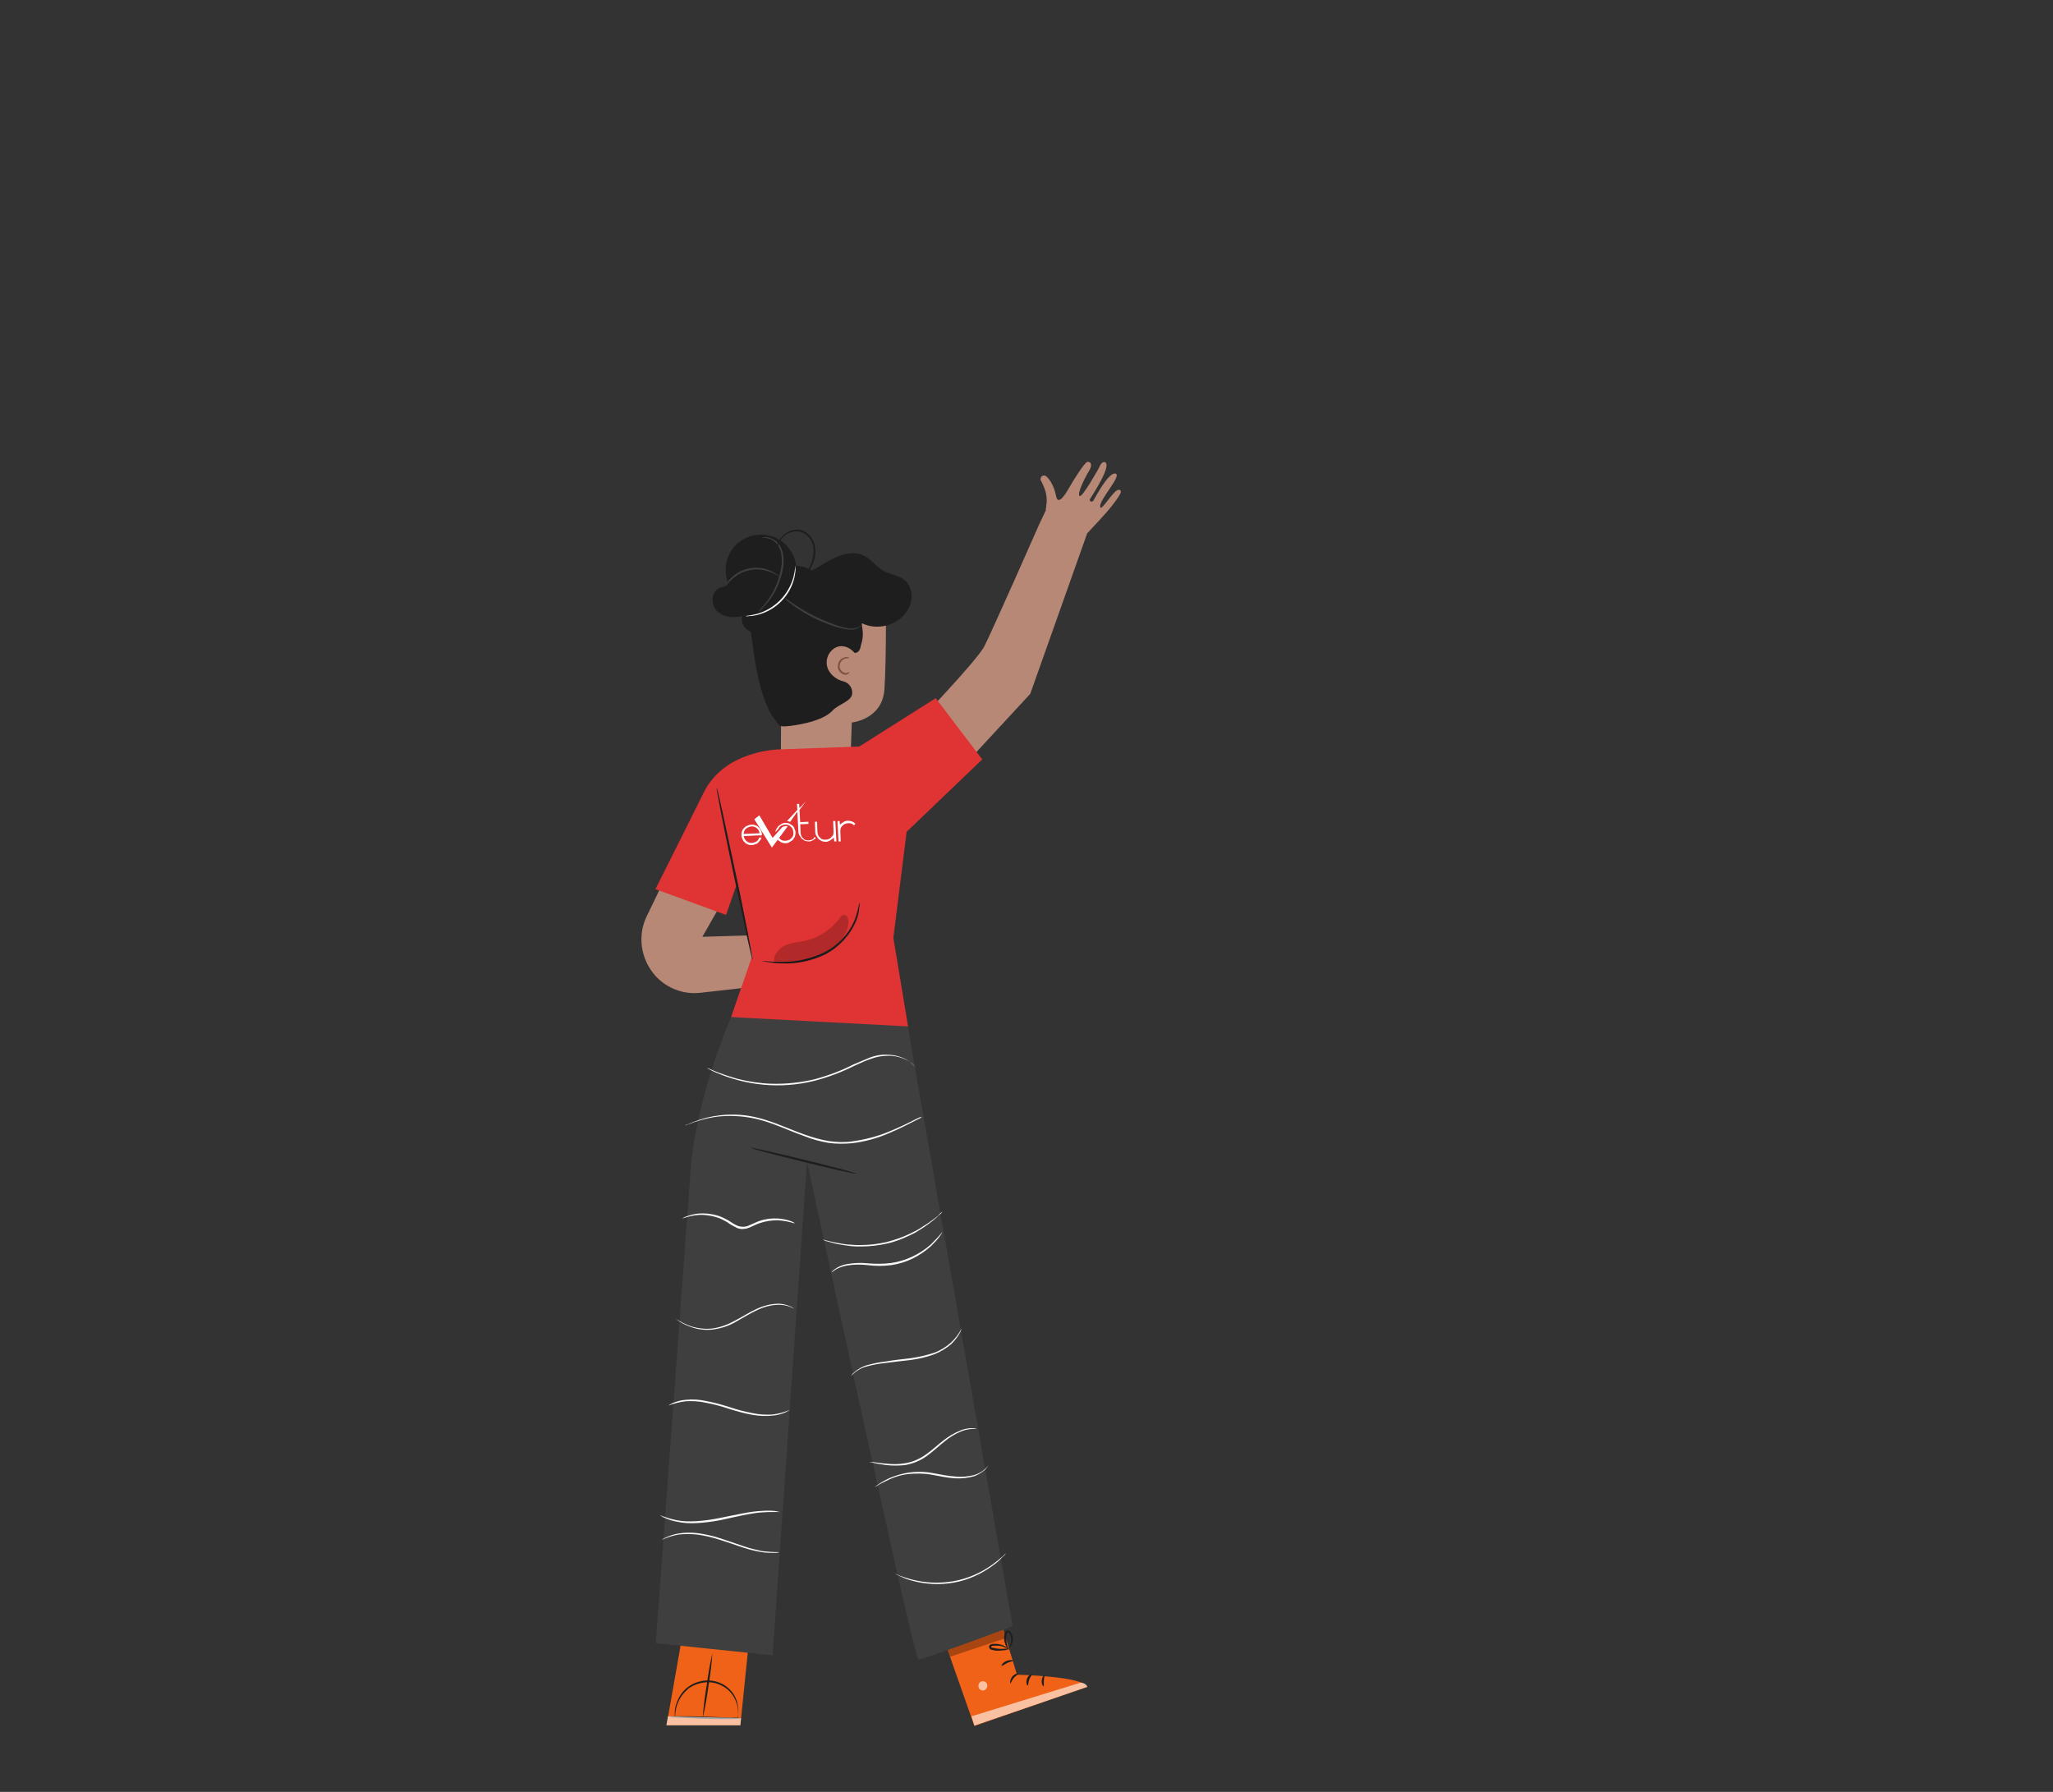 <svg xmlns="http://www.w3.org/2000/svg" xmlns:xlink="http://www.w3.org/1999/xlink" id="Camada_1" x="0px" y="0px" viewBox="0 0 572.9 500" style="enable-background:new 0 0 572.9 500;" xml:space="preserve"><rect x="0" y="0" width="572.9" height="500" fill="#333333" stroke="none"/><style type="text/css">	.st0{fill:#EBEBEB;}	.st1{fill:#CCCCCC;}	.st2{fill:#EF6217;}	.st3{opacity:0.7;enable-background:new    ;}	.st4{fill:#FFFFFF;}	.st5{fill:#263238;}	.st6{opacity:0.3;}	.st7{fill:#1E1E1E;}	.st8{opacity:0.5;}	.st9{fill:#3F3F3F;}	.st10{fill:#EB996E;}	.st11{opacity:0.6;}	.st12{fill:#D1734A;}	.st13{fill:#FFB448;}	.st14{fill:#FAFAFA;}	.st15{fill:#B78876;}	.st16{fill:#7C5142;}	.st17{fill:#F5F5F5;}	.st18{fill:#DF3334;}	.st19{opacity:0.2;}	.st20{fill:#FFCA9F;}	.st21{fill:#DDA67C;}	.st22{fill:#936754;}</style><g id="freepik--character-2--inject-2_5_">	<polygon class="st2" points="190.2,457.6 186,481.4 206.6,481.4 208.9,458.9  "></polygon>	<path class="st7" d="M207,479.5c-1,0.2-2,0.2-3,0.2c-1.9,0-4.4,0-7.2-0.1l-7.2-0.3c-1,0-2-0.1-3-0.2c1-0.2,2-0.2,3-0.2  c1.9,0,4.4,0,7.2,0.1l7.2,0.3C205.1,479.2,206.1,479.3,207,479.5z"></path>	<g class="st11">		<polyline class="st4" points="186,481.4 206.6,481.4 206.8,479.4 186.4,478.9 186,481.1   "></polyline>	</g>	<path class="st7" d="M196.1,479.4c0.2-3,0.6-6.1,1.1-9.1c0.4-3,0.9-6,1.6-9c-0.2,3-0.6,6.1-1.1,9.1  C197.3,473.4,196.8,476.4,196.1,479.4z"></path>	<path class="st7" d="M205.9,479.4c0.2-1.4,0.1-2.9-0.4-4.3c-0.5-1.5-1.4-2.8-2.6-3.8c-1.5-1.2-3.4-1.9-5.3-1.9  c-1.9,0-3.8,0.6-5.4,1.7c-1.2,1-2.2,2.2-2.9,3.7c-0.6,1.4-0.9,2.8-0.9,4.3c0,0,0-0.1-0.1-0.3c0-0.3,0-0.6,0-0.9  c0-1.1,0.3-2.2,0.7-3.2c0.6-1.5,1.6-2.9,2.9-3.9c1.6-1.2,3.6-1.9,5.6-1.9c3.8,0,7.2,2.4,8.2,6.1c0.3,1.1,0.4,2.2,0.3,3.3  c0,0.3-0.1,0.6-0.2,0.9C206,479.3,205.9,479.4,205.9,479.4z"></path>	<path class="st2" d="M278.8,450.9l5,16.4c0,0,18.4,0.4,19.6,3.4l-31.5,10.9l-8.9-25.3L278.8,450.9z"></path>	<g class="st11">		<path class="st4" d="M273.6,469.3c-0.6,0.4-0.7,1.2-0.4,1.8c0.4,0.6,1.2,0.8,1.7,0.4c0.6-0.4,0.8-1.2,0.4-1.9   c-0.5-0.6-1.3-0.6-1.9-0.2"></path>	</g>	<g class="st11">		<path class="st4" d="M271.9,481.5l-0.8-2.6l30.5-9.4c0,0,1.6,0.1,1.8,1.2L271.9,481.5z"></path>	</g>	<path class="st7" d="M284.2,467c0,0.2-0.7,0.5-1.3,1.2s-0.8,1.5-0.9,1.5c-0.2,0-0.2-1,0.5-1.9C283.2,467,284.2,466.8,284.2,467z"></path>	<path class="st7" d="M288,467.2c0.1,0.1-0.5,0.6-0.8,1.5c-0.3,0.8-0.2,1.6-0.4,1.6s-0.6-0.8-0.2-1.9S287.9,467.1,288,467.2z"></path>	<path class="st7" d="M291.2,470.5c-0.1,0.1-0.6-0.6-0.5-1.6c0.1-1,0.7-1.6,0.8-1.5c0.1,0.1-0.2,0.7-0.2,1.5  C291.2,469.8,291.4,470.4,291.2,470.5z"></path>	<path class="st7" d="M282.7,463.4c0,0.2-0.8,0.2-1.6,0.6c-0.8,0.4-1.4,0.9-1.6,0.8c-0.1-0.1,0.3-0.9,1.3-1.3  S282.7,463.2,282.7,463.4z"></path>	<g class="st6">		<polygon points="279.7,454.2 280.6,457.1 265.1,462.3 264.2,459.7   "></polygon>	</g>	<path class="st7" d="M281.6,460c-0.5,0.3-1,0.5-1.6,0.5c-0.6,0.1-1.2,0.1-1.9,0.1c-0.4,0-0.7-0.1-1.1-0.2c-0.2,0-0.4-0.1-0.6-0.2  c-0.3-0.2-0.4-0.5-0.4-0.8c0.1-0.3,0.3-0.5,0.6-0.6c0.2-0.1,0.4-0.1,0.6-0.1c0.4,0,0.7,0,1.1,0c0.6,0.1,1.2,0.2,1.8,0.5  c0.9,0.4,1.4,0.9,1.4,0.9c0,0-0.6-0.3-1.5-0.6c-0.5-0.2-1.1-0.3-1.7-0.3c-0.3,0-0.7,0-1,0c-0.4,0-0.6,0.1-0.7,0.3s0,0.1,0.1,0.2  c0.1,0.1,0.3,0.1,0.4,0.1c0.3,0.1,0.7,0.1,1,0.2c0.6,0.1,1.1,0.1,1.7,0.1C280.5,460,281,460,281.6,460z"></path>	<path class="st7" d="M281.5,460.4c0,0-0.5-0.4-0.9-1.4c-0.2-0.6-0.4-1.2-0.4-1.8c0-0.4,0-0.7,0.1-1.1c0-0.5,0.3-0.9,0.7-1.1  c0.3-0.1,0.6,0,0.8,0.2c0.1,0.2,0.3,0.3,0.4,0.5c0.5,0.9,0.6,2,0.2,2.9c-0.3,1-0.9,1.4-0.9,1.4c0.2-0.5,0.4-1,0.6-1.5  c0.1-0.5,0.1-1.1,0-1.7c-0.1-0.3-0.2-0.6-0.3-0.9c-0.2-0.3-0.4-0.5-0.5-0.5c-0.1,0.1-0.3,0.4-0.4,0.7c-0.1,0.3-0.1,0.7-0.1,1  c0,0.6,0.1,1.1,0.2,1.7C281.2,459.8,281.6,460.3,281.5,460.4z"></path>	<path class="st15" d="M186.4,243.4l-5.9,12.2c-2.7,5.5-1.7,12.1,2.4,16.7l0,0c3.2,3.5,7.9,5.3,12.7,4.7l23.1-2.6v-13.7l-22.7,0.7  l5.7-10L186.4,243.4z"></path>	<path class="st7" d="M215.6,200c-3.8-6.4-4.9-15-5.9-22.4c-0.5-3.5-1.2-8.4,1.2-10.6c2.6-2.3,2.9-5.9,5.9-7.7c3-1.8,7.1-2,10,0.1"></path>	<path class="st15" d="M226.2,222.8L226.2,222.8c5.7,0.4,10.6-3.8,11.1-9.5c0-0.1,0-0.3,0-0.4c0.2-5.6,0.4-11.3,0.4-11.3  s8.5-0.8,9.1-9.2c0.6-8.4,0.4-27.8,0.4-27.8l0,0c-9.5-4.8-20.8-4.1-29.6,1.9l0.4,29.6l-0.1,15.9  C218.1,217.3,220.8,222.3,226.2,222.8z"></path>	<path class="st7" d="M238.5,182.2c-1.5-1.8-3.8-2.5-5.7-1.3c-2,1.4-2.7,3.9-1.6,6.1c0.9,1.6,2.4,2.7,4.1,3.1  c1.6,0.4,2.7,1.9,2.5,3.5c-0.2,2.1-3.8,2.9-5.4,4.6c-2.5,2.7-7.9,3.8-11.5,4.3c-3.6,0.4-3.2,0.4-5.2-2.5c-1.4-2-2.1-4.4-2-6.8  l-0.3-18.6c-0.1-2.2,0-4.5,0.4-6.7c0.4-2.2,1.7-4.2,3.5-5.6c2.1-1.3,4.6-1.4,7-2.2c2.9-0.9,5.4-2.9,8.1-4.2  c2.7-1.4,6.1-2.2,8.8-0.8c2,1,3.3,3,5.2,4.1c2.7,1.6,6.4,1.2,7.7,5.2c0.4,1.4,0.4,2.9-0.1,4.3c-1.9,5.4-8.6,7.6-13.5,5.2  c-0.1,0.9,0.8,3-0.2,5.9C240.1,180.7,240,182.1,238.5,182.2"></path>	<path class="st16" d="M237,187.4c0,0,0,0.2-0.1,0.4c-0.2,0.3-0.6,0.5-0.9,0.5c-1.2-0.1-2.2-1.1-2.2-2.3c0-0.7,0.2-1.3,0.6-1.8  c0.3-0.4,0.8-0.6,1.3-0.8c0.9-0.2,1.4,0.1,1.3,0.2c0,0.1-0.5,0-1.2,0.2c-0.9,0.3-1.5,1.2-1.5,2.1c0,0.9,0.7,1.7,1.6,1.9  C236.6,187.9,236.9,187.4,237,187.4z"></path>	<path class="st7" d="M216.3,168.1c5-2.2,7.3-8,5.1-13c-2.2-5-8-7.3-13-5.1c-4.4,1.9-6.8,6.7-5.6,11.4c0.2,0.6,0.2,1.2,0,1.7  c-0.4,0.6-1.2,0.7-1.9,0.9c-2.4,0.9-2.7,4.5-0.9,6.4c1.8,1.9,4.6,2.1,7.1,1.5c-0.6,2.2,1.3,4.5,3.6,4.7c2.3,0.1,4.5-1,5.6-3  c1.1-1.9,1.8-4.1,1.9-6.4"></path>	<path class="st17" d="M222,157.9c0,0.3,0,0.6,0,0.9c0,0.8-0.2,1.6-0.3,2.3c-1.2,5.2-5.2,9.2-10.4,10.5c-0.8,0.2-1.5,0.3-2.3,0.3  c-0.3,0.1-0.6,0.1-0.9,0c0-0.1,1.2-0.1,3.1-0.6c5-1.4,8.8-5.3,10.2-10.2C221.9,159.1,221.9,157.9,222,157.9z"></path>	<path class="st9" d="M212.7,150.1c0,0,0.1-0.1,0.2-0.1c0.3-0.1,0.5-0.1,0.8-0.1c1,0,1.9,0.4,2.7,1c0.5,0.4,1,0.9,1.3,1.5  c0.4,0.7,0.7,1.4,0.8,2.1c0.3,1.7,0.2,3.5-0.2,5.1c-0.7,3-2,5.9-3.9,8.3c-0.6,0.7-1.2,1.4-1.9,2.1c-0.2,0.3-0.5,0.5-0.8,0.6  c-0.1-0.1,1-1,2.4-2.9c1.8-2.5,3.1-5.3,3.7-8.3c0.4-1.6,0.5-3.3,0.2-4.9c-0.1-0.7-0.4-1.4-0.7-2c-0.3-0.5-0.7-1-1.2-1.4  c-0.7-0.6-1.6-0.9-2.5-1C213,150,212.7,150.2,212.7,150.1z"></path>	<path class="st9" d="M202.4,163.5c0,0,0.1-0.2,0.3-0.6c0.3-0.5,0.7-1,1.2-1.5c3-3.1,7.8-3.9,11.6-1.9c0.6,0.3,1.1,0.6,1.6,1  c0.3,0.3,0.5,0.5,0.5,0.5c0,0-0.8-0.6-2.2-1.2c-3.8-1.7-8.2-1-11.2,1.9C203,162.7,202.5,163.6,202.4,163.5z"></path>	<path class="st9" d="M219,166.8c0-0.1,1.1,0.8,2.9,2c2.4,1.6,4.9,3,7.5,4.1c1.4,0.6,2.9,1.2,4.4,1.7c1.2,0.4,2.4,0.7,3.7,0.8  c0.9,0,1.7-0.2,2.4-0.6c0.5-0.3,0.7-0.6,0.7-0.6c0,0-0.1,0.3-0.6,0.7c-0.7,0.5-1.6,0.8-2.5,0.8c-1.3-0.1-2.6-0.3-3.9-0.7  c-4.3-1.3-8.4-3.3-12-5.9c-0.9-0.7-1.6-1.2-2.1-1.6C219.4,167.3,219.2,167.1,219,166.8z"></path>	<path class="st7" d="M216.4,156.2c-0.1-0.4-0.1-0.8-0.1-1.2c0-1.1,0.2-2.1,0.6-3.2c0.6-1.5,1.7-2.8,3.2-3.5  c0.9-0.4,1.9-0.6,2.8-0.5c1.1,0.1,2,0.6,2.8,1.4c0.7,0.7,1.3,1.6,1.6,2.7c0.2,0.9,0.3,1.9,0.2,2.8c-0.2,1.6-0.8,3.1-1.6,4.5  c-0.6,0.9-1.2,1.8-1.9,2.6c-0.2,0.3-0.5,0.6-0.8,0.9c0.2-0.4,0.4-0.7,0.6-1c0.4-0.6,1-1.5,1.7-2.7c0.8-1.3,1.3-2.8,1.5-4.4  c0.1-0.9,0-1.8-0.2-2.7c-0.3-0.9-0.8-1.8-1.5-2.4c-0.7-0.7-1.6-1.1-2.5-1.2c-0.9-0.1-1.8,0.1-2.6,0.4c-1.4,0.7-2.5,1.8-3,3.3  c-0.4,1-0.6,2-0.7,3C216.5,155.4,216.5,155.8,216.4,156.2z"></path>	<path class="st15" d="M312.4,136.7c-1.4-0.7-5.3,6.7-5.4,4.6c-0.1-2,5.9-8.4,4.4-9.1c-1.9-0.9-5.9,6.9-6.3,7.5s-1.3,0.1-0.9-0.5  c0.5-0.8,6.1-9.3,4.2-10.2c-1-0.5-1.7,1.5-1.7,1.5s-4.6,8.3-5.4,7.9c-0.9-0.5,1.6-5.4,2.6-7c1-1.6,0.6-2.7-0.5-2.5  c-0.7,0.1-3.8,5-4.7,6.6c-0.9,1.6-3.4,6.1-4,2.9c-0.6-3.2-2.3-5.4-3.1-5.7c-0.6-0.1-1.1,0.2-1.2,0.8c-0.1,0.3,0,0.6,0.2,0.8  c0.5,1,0.9,2,1.2,3c0.2,0.9,0.3,1.7,0.3,2.6c-0.1,1-0.2,1.9-0.3,2.6l-1.8,3.8c0,0-13.1,29.7-15.3,34c-2.2,4.3-20.4,23.1-20.4,23.1  l3.8,22l29.4-31.8l15.5-43.7l0.4-1.1c0,0,5.6-5.9,7-7.8C313.3,137.2,313,137,312.4,136.7z"></path>	<path class="st9" d="M204,283.9c0,0-9.3,20.9-11.2,41.6L183,458.5l32.6,3.4l9.6-137.8c0,0,29.9,139,31.1,139s26.3-9.3,26.3-9.3  L253,284.6L204,283.9z"></path>	<path class="st7" d="M239,327.5c0,0.2-6.7-1.3-14.8-3.3c-8.1-2-14.7-3.7-14.6-3.9c0-0.2,6.6,1.3,14.8,3.3S239,327.3,239,327.5z"></path>	<path class="st14" d="M217.5,433.1c0,0-0.1,0-0.3,0.1c-0.3,0.1-0.7,0.1-1,0.1c-1.2,0-2.4,0-3.6-0.2c-1.8-0.3-3.5-0.7-5.3-1.3  c-1.9-0.6-4-1.4-6.3-2.1c-2.1-0.7-4.2-1.2-6.4-1.5c-1.8-0.2-3.6-0.2-5.3,0c-1.6,0.3-3.2,0.8-4.7,1.5c0.1-0.1,0.2-0.1,0.3-0.2  c0.3-0.2,0.6-0.4,0.9-0.5c1.1-0.5,2.3-0.9,3.5-1.1c1.8-0.3,3.6-0.3,5.4-0.1c2.2,0.3,4.4,0.8,6.5,1.5l6.2,2.1c1.7,0.6,3.4,1,5.2,1.4  C214.2,433,215.9,433.1,217.5,433.1z"></path>	<path class="st14" d="M217.6,421.9c-0.4,0-0.9,0-1.3,0c-1.2,0-2.4,0-3.6,0.1c-3.1,0.2-7.2,1.2-11.8,2.2c-2.2,0.4-4.4,0.7-6.6,0.8  c-1.8,0.1-3.6,0-5.4-0.4c-1.2-0.2-2.4-0.6-3.5-1.1c-0.3-0.1-0.6-0.3-0.9-0.5c-0.1,0-0.2-0.1-0.3-0.2c1.5,0.6,3.1,1.1,4.7,1.4  c3,0.6,7.3,0.3,11.8-0.6c4.6-0.9,8.7-1.9,11.8-2c1.2-0.1,2.4-0.1,3.6,0C216.8,421.7,217.2,421.8,217.6,421.9z"></path>	<path class="st14" d="M275.8,408.9c0,0.1-0.1,0.2-0.2,0.3c-0.2,0.3-0.4,0.5-0.6,0.8c-0.9,0.8-2,1.5-3.1,1.9  c-1.7,0.5-3.6,0.7-5.4,0.6c-2-0.1-4.2-0.6-6.5-1c-2.1-0.4-4.3-0.4-6.5-0.2c-1.8,0.2-3.5,0.7-5.1,1.4c-1.5,0.7-3,1.4-4.3,2.3  c0,0,0.1-0.1,0.2-0.2c0.2-0.1,0.4-0.4,0.8-0.6c1-0.7,2.1-1.3,3.2-1.8c1.7-0.7,3.4-1.2,5.2-1.5c2.2-0.3,4.4-0.3,6.6,0.1  c2.3,0.4,4.5,0.9,6.5,1c1.8,0.2,3.5,0,5.2-0.4c1.1-0.3,2.2-0.9,3.1-1.7C275.5,409.3,275.8,408.9,275.8,408.9z"></path>	<path class="st14" d="M280.7,433.4c-0.2,0.4-0.5,0.7-0.9,1c-0.8,0.9-1.7,1.7-2.7,2.4c-3.2,2.4-7,4.1-10.9,4.8  c-4,0.7-8.1,0.5-11.9-0.6c-1.2-0.3-2.3-0.8-3.4-1.3c-0.4-0.2-0.8-0.4-1.2-0.6c0.4,0.1,0.8,0.3,1.2,0.5c1.1,0.4,2.3,0.8,3.4,1.1  c3.8,1,7.8,1.2,11.8,0.5c3.9-0.7,7.6-2.3,10.8-4.6C279.4,434.8,280.7,433.4,280.7,433.4z"></path>	<path class="st14" d="M272.7,398.7c0,0-0.5,0-1.3,0c-1.2,0.1-2.3,0.3-3.4,0.8c-1.6,0.7-3.1,1.6-4.4,2.7c-1.5,1.2-3.1,2.7-5,4.1  c-1.8,1.3-3.8,2.1-6,2.5c-1.8,0.2-3.5,0.2-5.3,0c-1.5-0.2-2.7-0.4-3.5-0.6c-0.4-0.1-0.9-0.2-1.3-0.3c0.4,0,0.9,0.1,1.3,0.1  c0.8,0.1,2,0.3,3.5,0.4c1.7,0.2,3.5,0.2,5.2-0.1c2.1-0.3,4.1-1.2,5.8-2.4c1.9-1.3,3.4-2.8,5-4c1.4-1.1,2.9-2,4.6-2.7  c1.1-0.5,2.3-0.7,3.5-0.7c0.3,0,0.6,0,0.9,0.1C272.4,398.7,272.5,398.7,272.7,398.7z"></path>	<path class="st14" d="M220.4,393.4c0,0-0.1,0.1-0.3,0.2c-0.3,0.2-0.6,0.3-0.9,0.5c-1.2,0.5-2.4,0.8-3.6,0.9  c-1.9,0.2-3.7,0.1-5.6-0.2c-2.2-0.4-4.4-1-6.6-1.7c-2.1-0.7-4.3-1.3-6.5-1.7c-1.8-0.4-3.6-0.5-5.5-0.4c-1.7,0.2-3.3,0.6-4.9,1.2  c0.1-0.1,0.2-0.1,0.3-0.2c0.3-0.2,0.6-0.3,0.9-0.5c1.2-0.5,2.4-0.8,3.6-0.9c1.9-0.2,3.7-0.1,5.6,0.3c2.2,0.4,4.4,1,6.6,1.7  c2.1,0.7,4.3,1.3,6.5,1.7c1.8,0.4,3.6,0.5,5.5,0.4C217.2,394.5,218.8,394.1,220.4,393.4z"></path>	<path class="st14" d="M268.3,370.7c0,0,0,0.1-0.1,0.4c-0.1,0.3-0.2,0.6-0.4,0.9c-0.6,1.1-1.4,2.1-2.3,3c-1.4,1.2-3,2.2-4.8,2.9  c-2.2,0.8-4.4,1.3-6.7,1.6c-2.4,0.3-4.7,0.5-6.8,0.8c-1.8,0.2-3.6,0.5-5.4,1c-1.2,0.3-2.3,0.9-3.3,1.7c-0.3,0.3-0.7,0.6-1,0.9  c0.1-0.1,0.1-0.2,0.2-0.3c0.2-0.3,0.5-0.5,0.7-0.7c0.9-0.8,2.1-1.5,3.3-1.9c1.8-0.5,3.6-0.9,5.5-1.1c2.1-0.4,4.4-0.6,6.8-0.9  c2.2-0.3,4.4-0.8,6.6-1.5c1.7-0.6,3.3-1.6,4.7-2.8C266.5,373.6,267.6,372.2,268.3,370.7z"></path>	<path class="st14" d="M188.6,368c1.4,0.9,3,1.7,4.6,2.2c1.8,0.5,3.6,0.7,5.5,0.5c2.3-0.3,4.4-1.1,6.4-2.2c2.1-1.1,4.1-2.4,6.1-3.3  c1.7-0.8,3.6-1.3,5.5-1.4c1.3-0.1,2.6,0.2,3.8,0.7c0.3,0.1,0.6,0.3,0.9,0.5c0.1,0.1,0.2,0.1,0.3,0.2c0,0-0.4-0.2-1.3-0.6  c-1.2-0.4-2.4-0.6-3.7-0.5c-1.8,0.1-3.6,0.6-5.3,1.4c-1.9,0.9-3.9,2.1-6,3.3c-2,1.2-4.3,1.9-6.6,2.2c-1.9,0.2-3.8,0-5.6-0.6  c-1.2-0.4-2.4-0.9-3.5-1.6c-0.3-0.2-0.6-0.4-0.8-0.6C188.6,368.1,188.6,368,188.6,368z"></path>	<path class="st14" d="M263,343.7c-0.2,0.4-0.4,0.8-0.7,1.2c-0.7,1-1.6,1.9-2.5,2.8c-3.1,2.8-6.9,4.7-11,5.3c-2.3,0.3-4.5,0.3-6.8,0  c-1.8-0.2-3.6-0.2-5.5,0.1c-1.2,0.2-2.4,0.6-3.4,1.2c-0.7,0.5-1.1,0.8-1.1,0.8c0,0,0.1-0.1,0.2-0.3c0.2-0.2,0.5-0.5,0.8-0.7  c1-0.7,2.2-1.2,3.5-1.4c1.8-0.3,3.7-0.4,5.6-0.2c2.2,0.2,4.5,0.2,6.7-0.1c4-0.6,7.8-2.4,10.9-5.1C260.8,346.2,262,345,263,343.7z"></path>	<path class="st14" d="M221.8,341.4c-1.5-0.5-3.1-0.8-4.7-0.9c-1.7,0-3.4,0.2-5.1,0.8c-0.9,0.3-1.9,0.8-2.8,1.2  c-0.5,0.2-1.1,0.4-1.6,0.4c-0.6,0.1-1.2,0-1.8-0.2c-1-0.5-2-1-2.9-1.7c-0.9-0.5-1.8-1-2.8-1.3c-1.6-0.5-3.4-0.8-5.1-0.7  c-1.6,0.1-3.1,0.5-4.6,1c0,0,0.1-0.1,0.3-0.2c0.3-0.2,0.6-0.3,0.9-0.4c1.1-0.4,2.3-0.7,3.5-0.8c1.8-0.1,3.6,0.1,5.2,0.6  c1,0.3,2,0.8,2.9,1.3c0.9,0.6,1.8,1.2,2.8,1.6c1,0.3,2.1,0.3,3.1-0.2c1-0.4,1.9-0.9,2.8-1.2c1.7-0.6,3.5-0.8,5.2-0.7  c1.2,0.1,2.4,0.3,3.5,0.7c0.3,0.1,0.6,0.2,0.9,0.4C221.7,341.3,221.8,341.4,221.8,341.4z"></path>	<path class="st14" d="M263,338.1c-0.3,0.4-0.6,0.7-1,1c-0.9,0.9-1.9,1.7-3,2.5c-0.7,0.5-1.4,1-2.2,1.5c-0.4,0.2-0.8,0.5-1.3,0.8  l-1.4,0.7c-2.1,1-4.3,1.9-6.6,2.4c-2.3,0.5-4.7,0.8-7,0.8l-1.6,0c-0.5,0-1-0.1-1.5-0.1c-1-0.1-1.9-0.3-2.7-0.4  c-1.3-0.2-2.5-0.5-3.8-0.9c-0.5-0.1-0.9-0.3-1.3-0.5c0-0.1,1.9,0.6,5.1,1.1c0.8,0.1,1.7,0.3,2.6,0.3c0.5,0,0.9,0.1,1.5,0.1h1.6  c2.3,0,4.6-0.3,6.9-0.8c2.3-0.6,4.4-1.3,6.5-2.3l1.4-0.7c0.5-0.2,0.9-0.5,1.3-0.7c0.8-0.5,1.5-1,2.2-1.4c1.3-0.9,2.4-1.7,3.1-2.3  C262.3,338.6,262.6,338.3,263,338.1z"></path>	<path class="st14" d="M257.4,311.6c-0.2,0.1-0.4,0.3-0.6,0.4l-1.8,0.9c-1.6,0.8-3.8,2-6.7,3.2c-3.4,1.5-7,2.5-10.6,2.9  c-2.2,0.2-4.4,0.2-6.5-0.1c-2.3-0.4-4.6-1-6.8-1.9c-4.5-1.6-8.6-3.6-12.6-4.6c-3.5-0.9-7.2-1.2-10.8-0.9c-2.4,0.2-4.9,0.8-7.2,1.6  c-0.8,0.3-1.5,0.5-1.9,0.7c-0.2,0.1-0.4,0.2-0.7,0.2c0.2-0.1,0.4-0.2,0.6-0.2c0.4-0.2,1-0.5,1.9-0.8c2.3-0.9,4.7-1.5,7.2-1.8  c3.7-0.4,7.4-0.2,11,0.8c4,1,8.2,3,12.7,4.6c2.2,0.8,4.4,1.4,6.7,1.8c2.1,0.3,4.3,0.4,6.4,0.1c3.6-0.5,7.2-1.4,10.5-2.8  c2.9-1.2,5.2-2.3,6.7-3.1l1.9-0.9C257,311.8,257.2,311.7,257.4,311.6z"></path>	<path class="st14" d="M255.5,297.8c-0.5-0.6-1.1-1.2-1.7-1.6c-1.9-1.1-4-1.7-6.2-1.6c-1.5,0-3,0.3-4.4,0.8c-1.5,0.5-3.1,1.2-4.8,2  c-3.6,1.8-7.3,3.2-11.2,4.2c-9.3,2.3-19,1.4-27.8-2.5c-0.7-0.3-1.2-0.6-1.6-0.8c-0.2-0.1-0.4-0.2-0.5-0.3c0.2,0.1,0.4,0.1,0.6,0.2  l1.6,0.7c2,0.8,4.1,1.5,6.2,2.1c3.1,0.8,6.4,1.3,9.6,1.4c4,0.1,7.9-0.3,11.8-1.2c3.8-1,7.6-2.4,11.1-4.2c1.7-0.7,3.3-1.4,4.8-2  c1.4-0.5,3-0.8,4.5-0.7c2.2,0,4.4,0.6,6.3,1.9c0.5,0.4,0.9,0.8,1.3,1.2C255.3,297.5,255.4,297.6,255.5,297.8z"></path>	<path class="st18" d="M274.1,211.9l-13-17.1l-0.6,0.4l-20.7,13.1l-22.1,0.8c0,0-15.5,0-21.4,12.2c-0.6,1.3-13.4,26.8-13.4,26.8  l19.7,7.2l3.2-9.1l4.1,20.6l-5.9,17l49.4,2.6l-4.1-24.7l3.7-29.6L274.1,211.9z"></path>	<path class="st7" d="M239.8,251.8c0.1,0.5,0.1,1,0,1.4c-0.1,1.3-0.4,2.6-0.9,3.8c-1.7,4-4.8,7.3-8.6,9.3c-3.9,1.9-8.2,2.7-12.5,2.5  c-1.3,0-2.6-0.2-3.9-0.4c-0.5-0.1-0.9-0.2-1.4-0.3c0-0.1,2,0.3,5.2,0.3c4.2,0.1,8.4-0.8,12.2-2.6c3.8-1.9,6.8-5,8.5-8.9  C239.1,255.2,239.5,253.5,239.8,251.8z"></path>	<path class="st7" d="M210,267.8c-0.2,0-2.5-10.7-5.3-23.9c-2.8-13.2-4.9-24.1-4.7-24.1s2.5,10.7,5.3,23.9  C208.1,257,210.2,267.8,210,267.8z"></path>	<g class="st19">		<path d="M216.1,268.7c-0.5-1.9,1-3.9,2.8-4.8c1.8-0.9,3.9-1,5.9-1.4c3.8-0.9,7.2-3.2,9.5-6.3c0.3-0.4,0.7-0.9,1.2-0.9   c0.5,0,1,0.4,1.1,0.9c0.2,0.6,0.2,1.2,0.1,1.9c-0.9,4.7-4.7,6.7-8.7,8.8C224.1,268.9,221,269.1,216.1,268.7"></path>	</g></g><path class="st4" d="M219.8,230.6l-4.4,5.9l-4.9-7.9l1.4-1.1l3.7,6.3l0,0l2.7-3c0.1,0,0.1-0.1,0.2-0.1c0.2-0.1,0.5-0.2,0.8-0.2 C219.4,230.5,219.6,230.5,219.8,230.6z M212.3,231.7c0.2,0.3,0.3,0.7,0.3,1.1l0,0.3l-1,0l-4.1,0.2c0.1,0.3,0.2,0.5,0.3,0.8 c0.1,0.2,0.3,0.4,0.5,0.6c0.2,0.2,0.4,0.3,0.7,0.4c0.3,0.1,0.5,0.1,0.8,0.1c0.5,0,0.9-0.2,1.3-0.4c0.4-0.3,0.6-0.6,0.8-1.1l0.6,0 c-0.1,0.3-0.2,0.6-0.4,0.8c-0.2,0.2-0.4,0.5-0.6,0.7c-0.2,0.2-0.5,0.3-0.8,0.4c-0.3,0.1-0.6,0.2-0.9,0.2c-0.4,0-0.8,0-1.1-0.2 c-0.4-0.1-0.7-0.3-0.9-0.6c-0.3-0.2-0.5-0.5-0.6-0.9c-0.2-0.3-0.3-0.7-0.3-1.1c0-0.4,0-0.8,0.2-1.1c0.1-0.4,0.3-0.7,0.6-0.9 c0.2-0.3,0.5-0.5,0.9-0.6c0.3-0.2,0.7-0.2,1.1-0.3c0.4,0,0.8,0,1.1,0.2c0.4,0.1,0.7,0.3,0.9,0.6C211.9,231,212.1,231.3,212.3,231.7z  M212,232.5c-0.1-0.3-0.2-0.5-0.3-0.8c-0.1-0.2-0.3-0.4-0.5-0.6c-0.2-0.2-0.5-0.3-0.7-0.4c-0.3-0.1-0.5-0.1-0.8-0.1 c-0.3,0-0.6,0.1-0.8,0.2c-0.2,0.1-0.5,0.3-0.7,0.4c-0.2,0.2-0.4,0.4-0.5,0.7c-0.1,0.3-0.2,0.5-0.2,0.8L212,232.5z M237.7,229.2 c-0.3-0.1-0.7-0.2-1.1-0.2c-0.4,0-0.8,0.1-1.1,0.3c-0.3,0.2-0.6,0.4-0.9,0.6c-0.1,0.1-0.2,0.2-0.2,0.3l-0.1-1.1l-0.6,0l0.3,5.7 l0.6,0l-0.1-2.8c0-0.3,0-0.6,0.1-0.9c0.1-0.3,0.3-0.5,0.5-0.7s0.4-0.4,0.7-0.5c0.3-0.1,0.6-0.2,0.9-0.2c0.3,0,0.6,0,0.9,0.1 c0.3,0.1,0.5,0.3,0.7,0.5l0.4-0.4C238.4,229.5,238,229.3,237.7,229.2z M232.6,232c0,0.3,0,0.6-0.1,0.9c-0.1,0.3-0.3,0.5-0.5,0.7 s-0.4,0.4-0.7,0.5c-0.3,0.1-0.6,0.2-0.9,0.2c-0.3,0-0.6,0-0.9-0.1c-0.3-0.1-0.5-0.3-0.7-0.5c-0.2-0.2-0.4-0.4-0.5-0.7 c-0.1-0.3-0.2-0.6-0.2-0.9l-0.1-2.8l-0.6,0l0.1,2.8c0,0.4,0.1,0.8,0.3,1.1c0.2,0.3,0.4,0.6,0.6,0.9c0.3,0.2,0.6,0.4,0.9,0.6 c0.4,0.1,0.7,0.2,1.1,0.2c0.4,0,0.7-0.1,1.1-0.3c0.3-0.2,0.6-0.4,0.9-0.6c0.1-0.1,0.2-0.2,0.3-0.3l0.1,1.1l0.6,0l-0.3-5.7l-0.6,0 L232.6,232z M221.2,230.4c-0.3-0.2-0.6-0.4-0.9-0.6c-0.3-0.1-0.7-0.2-1.1-0.2c-0.4,0-0.8,0.1-1.1,0.3c-0.3,0.2-0.6,0.4-0.9,0.6 c-0.2,0.3-0.4,0.6-0.6,0.9c-0.1,0.3-0.2,0.5-0.2,0.8l0.8-0.9c0.1-0.2,0.2-0.3,0.3-0.5c0.2-0.2,0.4-0.4,0.7-0.5 c0.3-0.1,0.6-0.2,0.9-0.2c0.3,0,0.6,0,0.9,0.1c0.3,0.1,0.5,0.3,0.7,0.5c0.2,0.2,0.4,0.4,0.5,0.7c0.1,0.3,0.2,0.6,0.2,0.9 c0,0.3,0,0.6-0.1,0.9c-0.1,0.3-0.3,0.5-0.5,0.7c-0.2,0.2-0.4,0.4-0.7,0.5c-0.3,0.1-0.6,0.2-0.9,0.2c-0.3,0-0.6,0-0.9-0.1 c-0.3-0.1-0.5-0.3-0.7-0.5c-0.1-0.1-0.2-0.2-0.2-0.2l-0.4,0.5c0.1,0.1,0.1,0.1,0.2,0.2c0.3,0.2,0.6,0.4,0.9,0.6 c0.4,0.1,0.7,0.2,1.1,0.2c0.4,0,0.7-0.1,1.1-0.3c0.3-0.2,0.6-0.4,0.9-0.6c0.2-0.3,0.4-0.6,0.6-0.9c0.1-0.4,0.2-0.7,0.2-1.1 c0-0.4-0.1-0.8-0.3-1.1C221.7,231,221.5,230.7,221.2,230.4z M226.6,234.3c-0.3,0.1-0.6,0.2-0.9,0.2c-0.3,0-0.6,0-0.9-0.1 c-0.3-0.1-0.5-0.3-0.7-0.5c-0.2-0.2-0.4-0.4-0.5-0.7c-0.1-0.3-0.2-0.6-0.2-0.9l-0.1-2.3l2.3-0.1l0-0.6l-2.3,0.1l-0.2-3.4l1.8-2.4 l-1.8,1.9l-0.1-1.2l-0.6,0l0.1,1.7l-2.9,3.1c0.3,0,0.6,0.1,0.8,0.2c0,0,0,0,0.1,0l2-2.8l0.3,5.5c0,0.4,0.1,0.8,0.3,1.1 c0.2,0.3,0.4,0.6,0.6,0.9c0.3,0.2,0.6,0.4,0.9,0.6c0.4,0.1,0.7,0.2,1.1,0.2c0.4,0,0.7-0.1,1.1-0.3c0.3-0.2,0.6-0.4,0.9-0.6l-0.4-0.4 C227.1,234,226.9,234.2,226.6,234.3z"></path></svg>